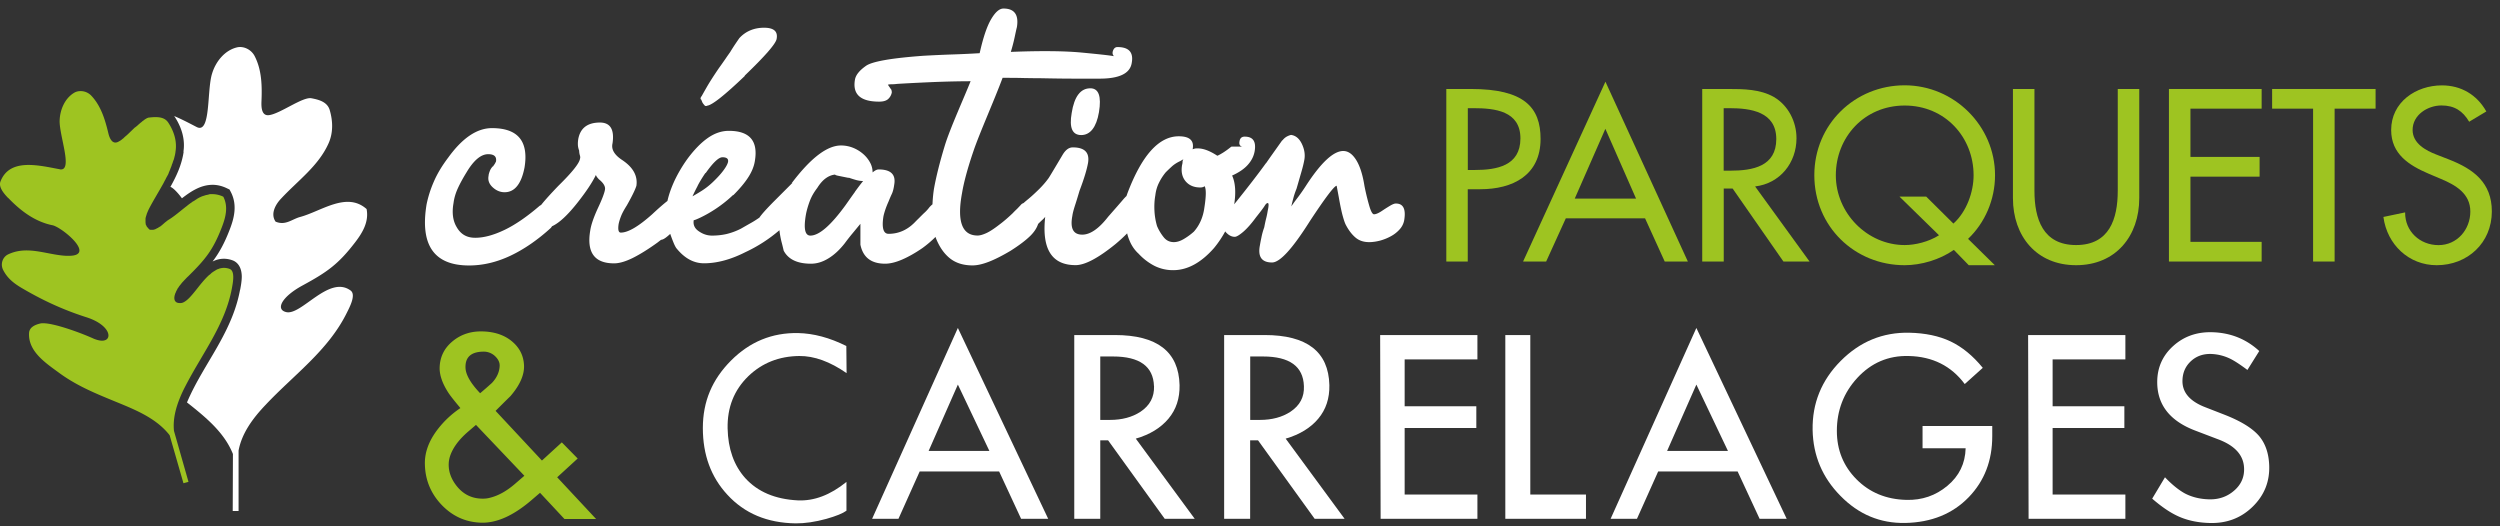 <svg xmlns="http://www.w3.org/2000/svg" width="285" height="60" fill="none" viewBox="0 0 285 60">
    <rect x="0" y="0" width="285" height="60" fill="#333333" stroke="none"/>
    <path fill="#9EC421" d="M167.331 29.814h-2.452v-19.67h2.816c6.052 0 7.93 2.087 7.93 5.688 0 4.143-3.158 5.741-6.89 5.741h-1.412v8.24h.008zm0-10.436h.783c2.506 0 5.214-.466 5.214-3.6 0-3.136-2.917-3.446-5.346-3.446h-.651v7.046z" />
    <path fill="#9EC421" d="M178.504 24.887l-2.242 4.927h-2.631l9.389-20.5 9.396 20.5h-2.638l-2.242-4.927H178.504zm4.508-10.204l-3.492 7.961h6.992l-3.5-7.96z" />
    <path fill="#9EC421" d="M206.282 29.814h-2.972l-5.788-8.318h-1.016v8.318h-2.452v-19.67h2.971c1.746 0 3.624.023 5.191.908 1.645.962 2.584 2.816 2.584 4.702 0 2.817-1.878 5.16-4.717 5.501l6.207 8.559h-.008zm-9.784-10.359h.783c2.507 0 5.215-.473 5.215-3.6 0-3.127-2.918-3.523-5.346-3.523h-.652v7.123z" />
    <path fill="#9EC421" d="M224.439 30.233l-1.699-1.746c-1.614 1.125-3.725 1.746-5.61 1.746-5.688 0-10.297-4.407-10.297-10.258 0-5.85 4.663-10.25 10.297-10.25 5.633 0 10.304 4.617 10.304 10.25 0 2.793-1.148 5.424-3.073 7.255l3.05 3.003h-2.972zm-1.746-4.749c1.513-1.358 2.297-3.623 2.297-5.501 0-4.33-3.236-7.953-7.853-7.953-4.616 0-7.852 3.623-7.852 7.953s3.6 7.953 7.852 7.953c1.203 0 2.716-.364 3.911-1.117l-4.508-4.407h3.049l3.104 3.08v-.008z" />
    <path fill="#9EC421" d="M231.927 10.144v11.608c0 3.204.962 6.184 4.748 6.184 3.787 0 4.749-2.972 4.749-6.184V10.144h2.452V22.59c0 4.33-2.685 7.643-7.201 7.643s-7.2-3.313-7.2-7.643V10.144h2.452z" />
    <path fill="#9EC421" d="M247.259 10.144h10.568v2.242h-8.116v5.502h7.883v2.25h-7.883v7.433h8.116v2.243h-10.568v-19.67z" />
    <path fill="#9EC421" d="M266.145 29.814h-2.452V12.386h-4.671v-2.242h11.794v2.242h-4.671v17.428z" />
    <path fill="#9EC421" d="M281.485 13.876c-.729-1.226-1.668-1.854-3.158-1.854-1.567 0-3.29 1.07-3.29 2.793 0 1.537 1.513 2.351 2.739 2.817l1.412.55c2.794 1.095 4.881 2.639 4.881 5.921 0 3.577-2.762 6.13-6.285 6.13-3.181 0-5.657-2.351-6.076-5.501l2.476-.52c-.024 2.165 1.691 3.732 3.809 3.732 2.119 0 3.624-1.777 3.624-3.833s-1.691-3.026-3.391-3.732l-1.358-.575c-2.242-.962-4.275-2.242-4.275-4.981 0-3.181 2.817-5.09 5.788-5.09 2.189 0 3.989 1.07 5.06 2.972l-1.956 1.171z" />
    <path fill="#9EC421" d="M67.95 59.167h-3.6l-2.786-2.987-.986.846c-2.048 1.753-3.95 2.607-5.703 2.56-1.777-.046-3.29-.73-4.539-2.04-1.25-1.32-1.878-2.88-1.9-4.695-.016-1.296.457-2.584 1.42-3.856a10.95 10.95 0 012.63-2.475c-.714-.854-1.172-1.436-1.366-1.739-.675-1.04-1.009-1.986-1.001-2.84.023-1.225.512-2.242 1.474-3.033.962-.8 2.118-1.172 3.476-1.125 1.381.046 2.499.442 3.352 1.18.854.736 1.288 1.652 1.32 2.754.023 1.063-.49 2.211-1.545 3.437-.574.559-1.14 1.125-1.699 1.684l5.284 5.664 2.266-2.072 1.808 1.84-2.336 2.14 4.438 4.757h-.007zm-8.163-4.92l-5.525-5.81-.877.752c-1.132.97-1.838 1.963-2.125 2.964a3.28 3.28 0 00-.11.822c0 .83.288 1.622.862 2.367.776 1.009 1.777 1.505 3.019 1.505.294 0 .574-.03.845-.108.94-.233 1.87-.753 2.81-1.56l1.1-.947v.016zm-2.824-12.561c.007-.35-.14-.691-.458-1.017a1.874 1.874 0 00-1.42-.582c-1.39.023-2.064.636-2.018 1.847.031.791.59 1.761 1.669 2.894a48.99 48.99 0 001.35-1.18c.558-.597.853-1.249.877-1.962z" />
    <path fill="#fff" d="M96.504 42.531c-1.893-1.311-3.694-1.963-5.385-1.947-2.305.023-4.237.791-5.804 2.296-1.63 1.583-2.413 3.562-2.367 5.952.047 2.335.722 4.236 2.018 5.68 1.42 1.56 3.406 2.397 5.967 2.53 1.862.092 3.716-.606 5.563-2.104v3.282c-.411.303-1.172.614-2.297.932-1.272.349-2.436.52-3.491.512-3.244-.047-5.835-1.133-7.79-3.267-1.863-2.01-2.794-4.547-2.794-7.596 0-3.05 1.07-5.548 3.212-7.697 2.142-2.15 4.687-3.19 7.65-3.135 1.77.039 3.593.527 5.495 1.474l.03 3.088h-.007z" />
    <path fill="#fff" d="M119.495 59.144h-3.089l-2.506-5.4h-9.055l-2.421 5.4h-3.003l9.777-21.757 10.297 21.757zm-6.704-7.736l-3.593-7.566-3.336 7.566h6.929z" />
    <path fill="#fff" d="M136.2 59.144h-3.421l-6.456-8.947h-.893v8.947h-2.964v-20.95h4.617c4.834 0 7.294 1.9 7.387 5.703.031 1.513-.388 2.785-1.265 3.833-.877 1.048-2.118 1.808-3.724 2.274l6.719 9.14zm-4.647-15.13c-.078-2.25-1.638-3.376-4.672-3.376h-1.451v7.232h1.102c1.374 0 2.538-.31 3.484-.931 1.071-.714 1.583-1.684 1.544-2.926" />
    <path fill="#fff" d="M153.294 59.144h-3.422l-6.456-8.947h-.9v8.947h-2.964v-20.95h4.609c4.834 0 7.294 1.9 7.387 5.703.031 1.513-.388 2.785-1.265 3.833-.876 1.048-2.118 1.808-3.716 2.274l6.719 9.14h.008zm-4.648-15.13c-.077-2.25-1.637-3.376-4.671-3.376h-1.451v7.232h1.102c1.373 0 2.537-.31 3.484-.931 1.078-.714 1.591-1.684 1.536-2.926z" />
    <path fill="#fff" d="M168.425 59.144h-11.034l-.054-20.95h11.088v2.778h-8.295v5.346h8.17v2.475h-8.17v7.58h8.295v2.77z" />
    <path fill="#fff" d="M180.801 59.144h-9.195v-20.95h2.848v18.18h6.347v2.77z" />
    <path fill="#fff" d="M203.683 59.144h-3.088l-2.507-5.4h-9.055l-2.42 5.4h-3.003l9.776-21.757 10.297 21.757zm-6.696-7.736l-3.601-7.566-3.336 7.566h6.937z" />
    <path fill="#fff" d="M227.116 49.74c0 2.77-.892 5.082-2.669 6.929-1.847 1.909-4.26 2.886-7.247 2.948-2.856.055-5.316-.97-7.387-3.088-2.056-2.08-3.119-4.586-3.174-7.51-.054-3.042 1.009-5.665 3.197-7.869 2.188-2.203 4.795-3.282 7.829-3.22 1.816.04 3.383.365 4.702.993 1.319.629 2.545 1.63 3.67 3.011l-2.056 1.847c-1.544-2.072-3.67-3.135-6.386-3.197-2.32-.062-4.275.776-5.873 2.506-1.545 1.684-2.32 3.694-2.32 6.037 0 2.165.744 4.004 2.234 5.509 1.49 1.505 3.391 2.297 5.695 2.351 1.777.047 3.337-.489 4.672-1.606 1.342-1.117 2.033-2.545 2.079-4.276h-4.912v-2.544h7.946v1.179z" />
    <path fill="#fff" d="M242.293 59.144h-11.034l-.054-20.95h11.088v2.778h-8.295v5.346h8.179v2.475h-8.179v7.58h8.295v2.77z" />
    <path fill="#fff" d="M258.688 53.022c.078 1.862-.551 3.445-1.901 4.757-1.35 1.31-3.018 1.924-5.012 1.838-1.296-.046-2.46-.302-3.476-.768-.9-.41-1.886-1.078-2.949-2.002l1.459-2.436c.815.854 1.583 1.467 2.281 1.847.807.419 1.73.644 2.77.667 1.102.023 2.049-.31 2.832-.993.792-.683 1.172-1.536 1.133-2.553-.046-1.466-1.016-2.56-2.917-3.282l-2.669-1.017c-2.879-1.101-4.315-2.94-4.315-5.524 0-1.645.613-3.026 1.832-4.12 1.226-1.102 2.723-1.622 4.5-1.56 2.056.07 3.825.784 5.3 2.142l-1.351 2.157c-.768-.575-1.381-.978-1.823-1.21a5.417 5.417 0 00-2.32-.614c-.908-.023-1.676.249-2.289.815-.613.566-.939 1.28-.97 2.15-.062 1.365.791 2.397 2.545 3.087l2.25.877c1.862.73 3.166 1.529 3.934 2.421.714.846 1.102 1.956 1.156 3.337" />
    <path fill="#9EC421" d="M.925 22.551c1.397 1.46 3.034 2.716 5.059 3.127 1.063.217 5.036 3.484 1.87 3.484h-.318c-1.513-.077-3.01-.613-4.508-.613-.706 0-1.397.117-2.103.45-.652.318-.908 1.14-.551 1.808.473.908 1.164 1.459 2.01 1.971 2.397 1.42 4.764 2.522 7.402 3.368 2.855.884 3.127 2.692 1.847 2.692-.256 0-.59-.078-.962-.233-1.552-.706-4.485-1.753-5.727-1.753-.116 0-.217 0-.295.015-.651.14-1.28.435-1.334 1.063-.14 2.103 1.846 3.422 3.406 4.563 2.281 1.676 4.726 2.576 7.34 3.662 1.987.83 3.958 1.77 5.277 3.46l1.575 5.471.574-.155-1.653-5.804c-.14-1.296.194-2.6.706-3.841.179-.434.373-.846.59-1.257 1.909-3.717 4.508-6.968 5.292-11.096.14-.745.396-2.048-.256-2.281a1.927 1.927 0 00-.652-.116c-.062 0-.116 0-.194.023h-.062c-.039 0-.078.023-.116.023-.024 0-.04.023-.078.023a.23.23 0 00-.116.04c-.024 0-.04.023-.078.023-.039.015-.078.015-.1.038-.016.024-.04.024-.078.04a.319.319 0 00-.101.061c-.024.023-.039.024-.062.039-.04.023-.078.039-.101.062-.016.016-.039.016-.062.039-.04.023-.078.039-.117.078-.023.023-.038.023-.062.038a.676.676 0 00-.116.101c-.023.023-.039.023-.039.039a.738.738 0 01-.14.116s-.023.024-.038.024c-1.125 1-2.049 2.715-2.949 3.127a.726.726 0 01-.357.077h-.062c-.256 0-.411-.077-.512-.217-.078-.101-.1-.233-.1-.411 0-.062.022-.117.022-.179.016-.062.04-.14.062-.217.024-.078.063-.155.101-.233v-.023l.117-.233s.023-.015.023-.039c.039-.077.078-.155.14-.217.015-.023.015-.039.039-.062.038-.078.1-.14.155-.217a.225.225 0 00.062-.078c.062-.078.116-.14.178-.217.016-.016.039-.062.078-.078.062-.077.14-.155.194-.217l.077-.078c.101-.1.194-.217.318-.318 1.971-1.947 2.833-2.987 3.841-5.586.435-1.125.768-2.344.179-3.5a2.864 2.864 0 00-1.218-.295H24c-.039 0-.078 0-.116.016-.024 0-.04 0-.078.023-.039 0-.077.023-.116.023-.024 0-.04.024-.078.024-.039 0-.078.015-.116.015-.024 0-.04.023-.078.023-.039.024-.078.024-.116.04-.024 0-.04.015-.062.015a.23.23 0 01-.117.039.06.06 0 00-.038.015c-.117.039-.233.1-.357.155-.024 0-.04.024-.04.024-.038.023-.077.038-.116.062-.023.015-.038.015-.062.038-.039.024-.077.04-.116.078-.023.023-.039.023-.062.039-.039.015-.078.062-.117.077-.023.024-.038.024-.062.04-.038.023-.077.061-.14.077-.023 0-.023.023-.038.023-.062.039-.101.078-.155.116a6.222 6.222 0 00-.528.396c-.69.528-1.358 1.125-2.025 1.537-.078.038-.14.1-.217.14-.024.015-.04.038-.063.061l-.023.016c-.217.155-.411.357-.613.512-.038.015-.062.062-.1.078h-.024c-.039.023-.078.061-.116.077a.339.339 0 00-.117.078h-.023s-.078.038-.116.062c-.024 0-.024.023-.04.023-.022.015-.061.015-.077.039-.015 0-.038.023-.038.023-.024 0-.063.023-.078.023-.016 0-.039 0-.062.016-.039 0-.062.023-.101.023h-.194c-.078 0-.14 0-.217-.023l-.117-.117-.038-.038s-.04-.062-.063-.078c-.023-.015-.023-.039-.038-.039-.024-.023-.04-.062-.062-.077 0-.024-.024-.04-.024-.04-.015-.038-.015-.061-.038-.1 0-.023-.024-.023-.024-.039a.317.317 0 01-.039-.14v-.038c0-.039-.015-.078-.015-.101v-.435c0-.038 0-.062.015-.1 0-.04.024-.078.024-.101 0-.024.023-.062.023-.078 0-.015 0-.039.023-.062 0-.039.024-.062.024-.078 0-.015.015-.038.015-.062 0-.038.023-.062.023-.1l.024-.04c.023-.038.023-.061.038-.1.063-.14.117-.272.179-.396.512-.985 1.102-1.924 1.637-2.894.078-.14.14-.28.217-.411.024-.024.024-.04.04-.078.061-.116.115-.233.178-.334.023-.038.038-.077.062-.116.062-.1.1-.194.14-.318.023-.039.038-.101.061-.14l.117-.295c.015-.062.039-.1.062-.155.039-.1.078-.194.1-.295.024-.062.04-.1.063-.155.039-.1.062-.194.1-.295.024-.062.04-.116.063-.155.023-.1.062-.217.077-.318.024-.039.024-.1.04-.14.038-.155.061-.318.077-.473.178-1.14-.179-2.281-.83-3.267-.334-.512-.885-.628-1.475-.628-.217 0-.411.023-.613.039-.038 0-.077.015-.116.015h-.039c-.039 0-.062.023-.1.039h-.024a.844.844 0 00-.116.062c-.024 0-.024.023-.04.023-.038.016-.061.04-.1.062-.023 0-.023.024-.039.024-.039.015-.078.062-.14.1l-.023.024c-.039.023-.078.062-.116.077-.024.024-.039.024-.039.04-.039.038-.078.061-.116.1-.024 0-.024.023-.04.023-.038.04-.1.078-.139.117l-.062.062c-.039.015-.062.062-.1.077l-.063.062c-.039.04-.078.078-.14.117-.038.023-.062.062-.1.077-.024.024-.04.04-.063.04-.31.294-.628.612-.923.884-.14.116-.28.233-.396.357-.023.023-.038.023-.062.039-.039.038-.077.062-.116.1-.1.078-.194.14-.295.194-.023 0-.023.024-.039.024-.038.015-.077.038-.116.062a.728.728 0 01-.28.062c-.473 0-.706-.652-.806-1.087-.373-1.551-.846-3.111-1.948-4.267a1.681 1.681 0 00-1.203-.512c-.279 0-.527.062-.745.194-1.086.651-1.614 1.97-1.652 3.165-.04 1.715 1.474 5.572.155 5.572-.039 0-.101 0-.155-.024-1.063-.194-2.344-.488-3.539-.488-1.42 0-2.676.434-3.227 1.947-.179.613.41 1.32.907 1.831" />
    <path fill="#fff" d="M20.936 17.298c-.217 1.498-.83 2.793-1.513 4.012.023 0 .039.015.062.015.318.155.807.668 1.257 1.28 1.024-.791 2.142-1.536 3.5-1.536.55 0 1.101.14 1.629.396l.295.14.155.294c.768 1.498.357 3.011-.14 4.291-.613 1.59-1.202 2.638-1.947 3.624a2.842 2.842 0 011.28-.318c.334 0 .667.062.986.178.395.14 1.04.574 1.063 1.831 0 .528-.101 1.079-.179 1.498l-.023.062c-.574 3.111-2.126 5.726-3.624 8.248-.59 1.001-1.218 2.064-1.753 3.127-.218.435-.45.924-.668 1.436l.551.434c1.909 1.536 3.779 3.166 4.687 5.447l-.023 6.495h.667v-6.89c.372-1.987 1.63-3.678 3.034-5.16 3.266-3.484 7.146-6.2 9.288-10.507.395-.783 1.078-2.102.45-2.576-2.46-1.808-5.61 2.871-7.34 2.46-1.258-.295-.513-1.754 1.885-3.05 2.778-1.513 4.05-2.397 5.982-4.919.846-1.102 1.575-2.343 1.296-3.779-2.281-2.025-5.16.256-7.596.908-.924.256-1.653 1.001-2.778.528-.629-.908.023-2.01.652-2.654 1.908-2.048 4.213-3.678 5.37-6.238.55-1.203.527-2.56.139-3.857-.28-.907-1.242-1.164-2.087-1.319-1.001-.178-3.562 1.77-4.819 1.925-.83.116-.885-.846-.869-1.46.078-1.807.062-3.662-.784-5.291-.396-.745-1.28-1.164-2.048-.962-1.397.357-2.398 1.653-2.793 2.972-.613 1.924-.117 6.929-1.754 6.099-.768-.396-1.653-.87-2.576-1.257.023.023.039.062.062.077.869 1.32 1.203 2.693 1 3.996" />
    <path fill="#fff" d="M79.938 11.354l.147.35c.062.1.14.194.225.294.078.101.186.117.318.047.559-.062 1.994-1.203 4.299-3.406h-.047c2.336-2.243 3.554-3.64 3.655-4.198.163-.854-.31-1.28-1.435-1.28s-2.088.395-2.817 1.187c-.07.1-.194.28-.373.543-.178.264-.403.605-.667 1.04-.163.232-.357.504-.566.814-.218.31-.45.652-.714 1.01-.629.922-1.094 1.652-1.404 2.195-.31.543-.505.885-.567 1.009a.41.41 0 00-.124.225c-.016.085 0 .14.078.17" />
    <path fill="#fff" d="M124.298 10.066c-1.118 0-1.832.94-2.126 2.817-.295 1.676.069 2.514 1.086 2.514 1.016 0 1.73-.869 2.025-2.615.295-1.808-.031-2.716-.985-2.716z" />
    <path fill="#fff" d="M159.106 23.203c-.132 0-.311.07-.543.194-.225.132-.544.326-.939.59-.427.295-.761.442-.986.442-.163 0-.341-.295-.52-.892a26.488 26.488 0 01-.566-2.32c-.202-1.28-.512-2.274-.939-2.964-.427-.691-.923-1.04-1.482-1.04-1.117 0-2.537 1.319-4.244 3.95a20.939 20.939 0 01-.962 1.38c-.28.365-.52.691-.714.986.062-.295.139-.598.225-.916.077-.31.201-.683.372-1.11.202-.69.38-1.318.543-1.877.163-.559.28-1.032.349-1.436.101-.59 0-1.187-.294-1.8-.295-.605-.706-.946-1.234-1.008-.264.07-.473.17-.644.295a1.58 1.58 0 00-.342.349v-.047c-.395.559-.76 1.07-1.086 1.529-.326.457-.59.838-.791 1.133l.054-.101c-.939 1.303-2.165 2.886-3.662 4.748.209-1.373.132-2.467-.241-3.274.792-.357 1.389-.768 1.8-1.234.411-.458.668-.97.768-1.528.194-1.118-.178-1.676-1.132-1.676-.334 0-.528.17-.59.52-.07.349.031.55.295.613h-1.087c-.1 0-.163.015-.201.054a9.166 9.166 0 01-.893.644c-.263.163-.473.28-.644.349-.853-.559-1.59-.838-2.219-.838-.163 0-.279 0-.349.023a2.116 2.116 0 00-.248.078c.194-.986-.326-1.482-1.583-1.482-2.274 0-4.229 2.188-5.874 6.564-.023.078-.054.163-.085.248-.109.101-.225.218-.357.373-.373.442-.955 1.102-1.731 1.986-1.055 1.358-2.04 2.041-2.956 2.041-1.024 0-1.397-.714-1.125-2.142.031-.271.132-.644.279-1.117.156-.473.334-1.055.536-1.738.271-.714.481-1.327.636-1.839.155-.512.264-.947.334-1.327.201-1.187-.373-1.784-1.738-1.784-.443 0-.831.287-1.172.869-.543.915-.947 1.59-1.203 2.017-.256.427-.395.652-.434.69-.272.373-.613.769-1.017 1.172-.411.404-.814.784-1.226 1.125-.201.163-.388.319-.558.474a.685.685 0 00-.256.147c-.156.179-.319.341-.481.512-.179.17-.35.334-.482.481-.504.481-1.016.931-1.551 1.327-.59.458-1.087.784-1.482.962-.396.179-.722.272-.986.272-1.777 0-2.374-1.614-1.777-4.834.202-1.218.629-2.825 1.312-4.819.675-1.994 2.358-5.757 3.313-8.325.752 0 1.552 0 2.397.023.838.015 1.506.023 2.002.023 1.482.031 2.763.047 3.849.047h2.817c2.242 0 3.46-.59 3.654-1.777.225-1.218-.31-1.824-1.629-1.824-.225 0-.396.132-.497.396-.101.264-.062.481.101.644-.559-.1-1.808-.233-3.756-.419-1.939-.178-4.609-.202-7.999-.07.201-.66.341-1.226.442-1.707.101-.473.178-.845.248-1.11.233-1.411-.279-2.125-1.528-2.125-.466 0-.931.403-1.405 1.21-.481.807-.915 2.103-1.311 3.88-1.148.07-2.212.116-3.181.147a165.1 165.1 0 00-3.236.148c-3.624.263-5.796.644-6.518 1.132-.76.528-1.187 1.056-1.28 1.583-.295 1.684.628 2.514 2.762 2.514.466 0 .799-.1 1.017-.294a1.36 1.36 0 00.419-.738c0-.062 0-.14-.024-.225-.015-.085-.038-.14-.077-.17l-.342-.497c.07-.031.202-.054.396-.054s.427-.016.691-.047c1.676-.1 3.189-.17 4.539-.225 1.35-.046 2.615-.077 3.802-.077-.792 1.978-2.336 5.385-2.918 7.262-.574 1.878-.993 3.539-1.257 4.99a15.751 15.751 0 00-.17 1.776c-.163.14-.318.287-.435.45a4.576 4.576 0 01-.566.59c-.163.163-.342.334-.52.52-.186.178-.357.35-.52.52-.853.861-1.847 1.288-2.964 1.288-.59 0-.791-.66-.59-1.971.031-.163.093-.403.194-.714.101-.31.233-.644.396-1.009.132-.325.256-.62.372-.86.117-.25.21-.598.272-1.064.202-1.148-.396-1.722-1.777-1.722-.202 0-.427.116-.69.341 0-.396-.094-.776-.295-1.14a3.479 3.479 0 00-.815-.994 4.047 4.047 0 00-1.156-.69 3.704 3.704 0 00-1.335-.249c-1.583 0-3.453 1.428-5.625 4.299l.1-.047-2.025 2.026c-.93.93-1.505 1.575-1.753 1.947-.295.202-.59.396-.892.567-.412.232-.815.465-1.21.69a7.45 7.45 0 01-1.677.62c-.528.117-1.07.172-1.63.172-.527 0-1.024-.163-1.505-.497-.48-.326-.667-.76-.566-1.28-.031.062.233-.031.791-.295a14.6 14.6 0 001.8-1.04 14.519 14.519 0 001.901-1.528v.046c.76-.76 1.335-1.45 1.73-2.072.397-.62.645-1.233.738-1.823.396-2.305-.59-3.453-2.964-3.453-.823 0-1.622.272-2.398.815-.776.543-1.536 1.327-2.296 2.343a16.059 16.059 0 00-1.483 2.49c-.38.823-.659 1.6-.822 2.344-.489.38-1.07.892-1.761 1.537-1.552 1.38-2.732 2.071-3.554 2.071-.264 0-.35-.326-.248-.985.062-.295.163-.613.294-.94.132-.325.35-.72.645-1.186.597-1.056.954-1.793 1.086-2.227.163-1.117-.365-2.087-1.583-2.91-.923-.597-1.304-1.234-1.14-1.924.232-1.583-.249-2.375-1.436-2.375-1.412 0-2.235.629-2.468 1.878a3.238 3.238 0 00-.046.59c0 .225.046.481.147.737 0 .163.023.334.078.52.054.178.054.303.023.372-.062.528-.892 1.568-2.467 3.112-.87.908-1.529 1.63-1.971 2.188a3.345 3.345 0 01-.155.085c-1.451 1.25-2.794 2.173-4.027 2.763-1.234.59-2.344.892-3.33.892-.985 0-1.66-.411-2.125-1.234-.427-.721-.543-1.63-.35-2.716.07-.558.233-1.125.497-1.699.264-.574.598-1.18.986-1.808.822-1.38 1.645-2.072 2.467-2.072.69 0 .985.28.892.838l-.1.195a1.355 1.355 0 01-.125.194c-.046.07-.093.131-.124.194v-.047a1.56 1.56 0 00-.372.59c-.086.232-.124.395-.124.496-.101.497.054.931.465 1.312.411.38.87.566 1.358.566 1.148 0 1.909-.939 2.274-2.817.488-2.995-.745-4.492-3.71-4.492-1.714 0-3.375 1.125-4.989 3.36-.721.954-1.272 1.877-1.652 2.77a12.87 12.87 0 00-.815 2.568c-.76 4.64.854 6.96 4.842 6.96 1.575 0 3.15-.372 4.717-1.11 1.56-.737 3.104-1.8 4.617-3.18.039-.055.086-.117.124-.18.815-.364 1.808-1.288 2.98-2.785.954-1.218 1.63-2.242 2.025-3.065.031.1.078.186.148.272.062.085.131.155.194.225.527.426.76.822.69 1.187-.031.194-.116.465-.248.815-.132.349-.326.799-.59 1.357-.466 1.025-.745 1.847-.838 2.468-.427 2.498.473 3.755 2.716 3.755.597 0 1.303-.21 2.126-.613.822-.41 1.761-.993 2.816-1.753.14-.109.272-.21.404-.31.054-.016.108-.024.163-.04.202-.061.496-.279.892-.643.194.558.357.962.466 1.21.116.248.21.404.271.466.924 1.125 1.956 1.676 3.112 1.676 1.482 0 3.065-.427 4.74-1.28a16.853 16.853 0 003.857-2.491c.062.512.148.962.24 1.326.102.38.18.714.249 1.01.528.992 1.56 1.481 3.111 1.481.66 0 1.312-.194 1.971-.597.66-.396 1.28-.97 1.878-1.73.264-.357.55-.73.869-1.11.31-.373.613-.745.916-1.11v2.375c.294 1.45 1.233 2.172 2.816 2.172.559 0 1.203-.155 1.925-.465.721-.31 1.497-.745 2.32-1.312a12.475 12.475 0 001.505-1.28l.023.093c.396 1.024.931 1.8 1.606 2.344.675.543 1.537.814 2.592.814 1.055 0 2.467-.558 4.345-1.676.986-.628 1.746-1.202 2.274-1.73.426-.427.706-.87.853-1.32.163-.17.326-.317.473-.457.156-.14.264-.256.334-.357-.403 3.67.745 5.51 3.468 5.51 1.056 0 2.569-.8 4.54-2.398.512-.427.954-.838 1.334-1.226.078.333.202.682.365 1.04.233.488.543.923.939 1.28a6.57 6.57 0 001.8 1.38 4.69 4.69 0 002.149.497c1.614 0 3.166-.838 4.648-2.521.512-.621.931-1.257 1.28-1.901.024.03.047.07.078.1.31.342.652.52 1.009.52.201 0 .52-.194.962-.566.442-.38.931-.931 1.459-1.653.527-.66.853-1.094.985-1.311.132-.217.248-.318.349-.318.132 0 .132.294 0 .892a8.823 8.823 0 01-.171.838c-.085.326-.155.675-.225 1.04-.131.364-.24.737-.318 1.14-.085.396-.139.691-.17.885-.264 1.319.194 1.979 1.381 1.979.892 0 2.32-1.56 4.298-4.695 1.777-2.7 2.802-4.05 3.065-4.05l.249 1.334c.163.924.31 1.622.442 2.103.132.474.248.815.349 1.009.326.628.698 1.11 1.11 1.459.411.349.931.52 1.559.52.396 0 .807-.063 1.234-.171.427-.117.838-.28 1.234-.497a3.655 3.655 0 001.008-.791c.28-.31.451-.667.52-1.063.202-1.25-.116-1.878-.939-1.878m-79.602-2.048c.233-.443.528-.931.892-1.46v.055c.854-1.218 1.498-1.823 1.925-1.823.488 0 .706.178.636.543-.062.264-.256.605-.567 1.016-.31.412-.729.862-1.257 1.358a8.136 8.136 0 01-1.187.916c-.395.248-.737.45-1.04.62.163-.364.365-.768.598-1.21m17.924.706c-.334.458-.69.97-1.086 1.529-1.676 2.304-3.011 3.453-3.996 3.453-.629 0-.792-.823-.497-2.468.1-.496.248-.993.442-1.505.194-.512.481-.993.838-1.459.59-.954 1.28-1.459 2.072-1.528-.1.03.054.093.465.17.412.086.769.155 1.064.217l-.047-.046c.264.1.543.186.838.271.295.086.574.125.838.125-.295.357-.605.776-.939 1.233m39.821 1.933c-.07.457-.194.923-.396 1.38-.202.458-.466.87-.791 1.234a7.206 7.206 0 01-1.11.815c-.411.248-.799.372-1.156.372-.466 0-.838-.17-1.133-.52a5.358 5.358 0 01-.791-1.31 7.598 7.598 0 01-.295-1.754c-.031-.605 0-1.195.101-1.754.062-.527.201-1 .419-1.435.209-.427.465-.823.768-1.188.264-.263.52-.504.76-.721.249-.21.551-.404.916-.567a2.84 2.84 0 01.341-.194.5.5 0 00-.101.295c0 .101-.015.218-.054.35-.132.76 0 1.373.396 1.854.395.473.954.714 1.676.714.225 0 .395-.055.496-.148.194.326.179 1.188-.046 2.569" />
</svg>